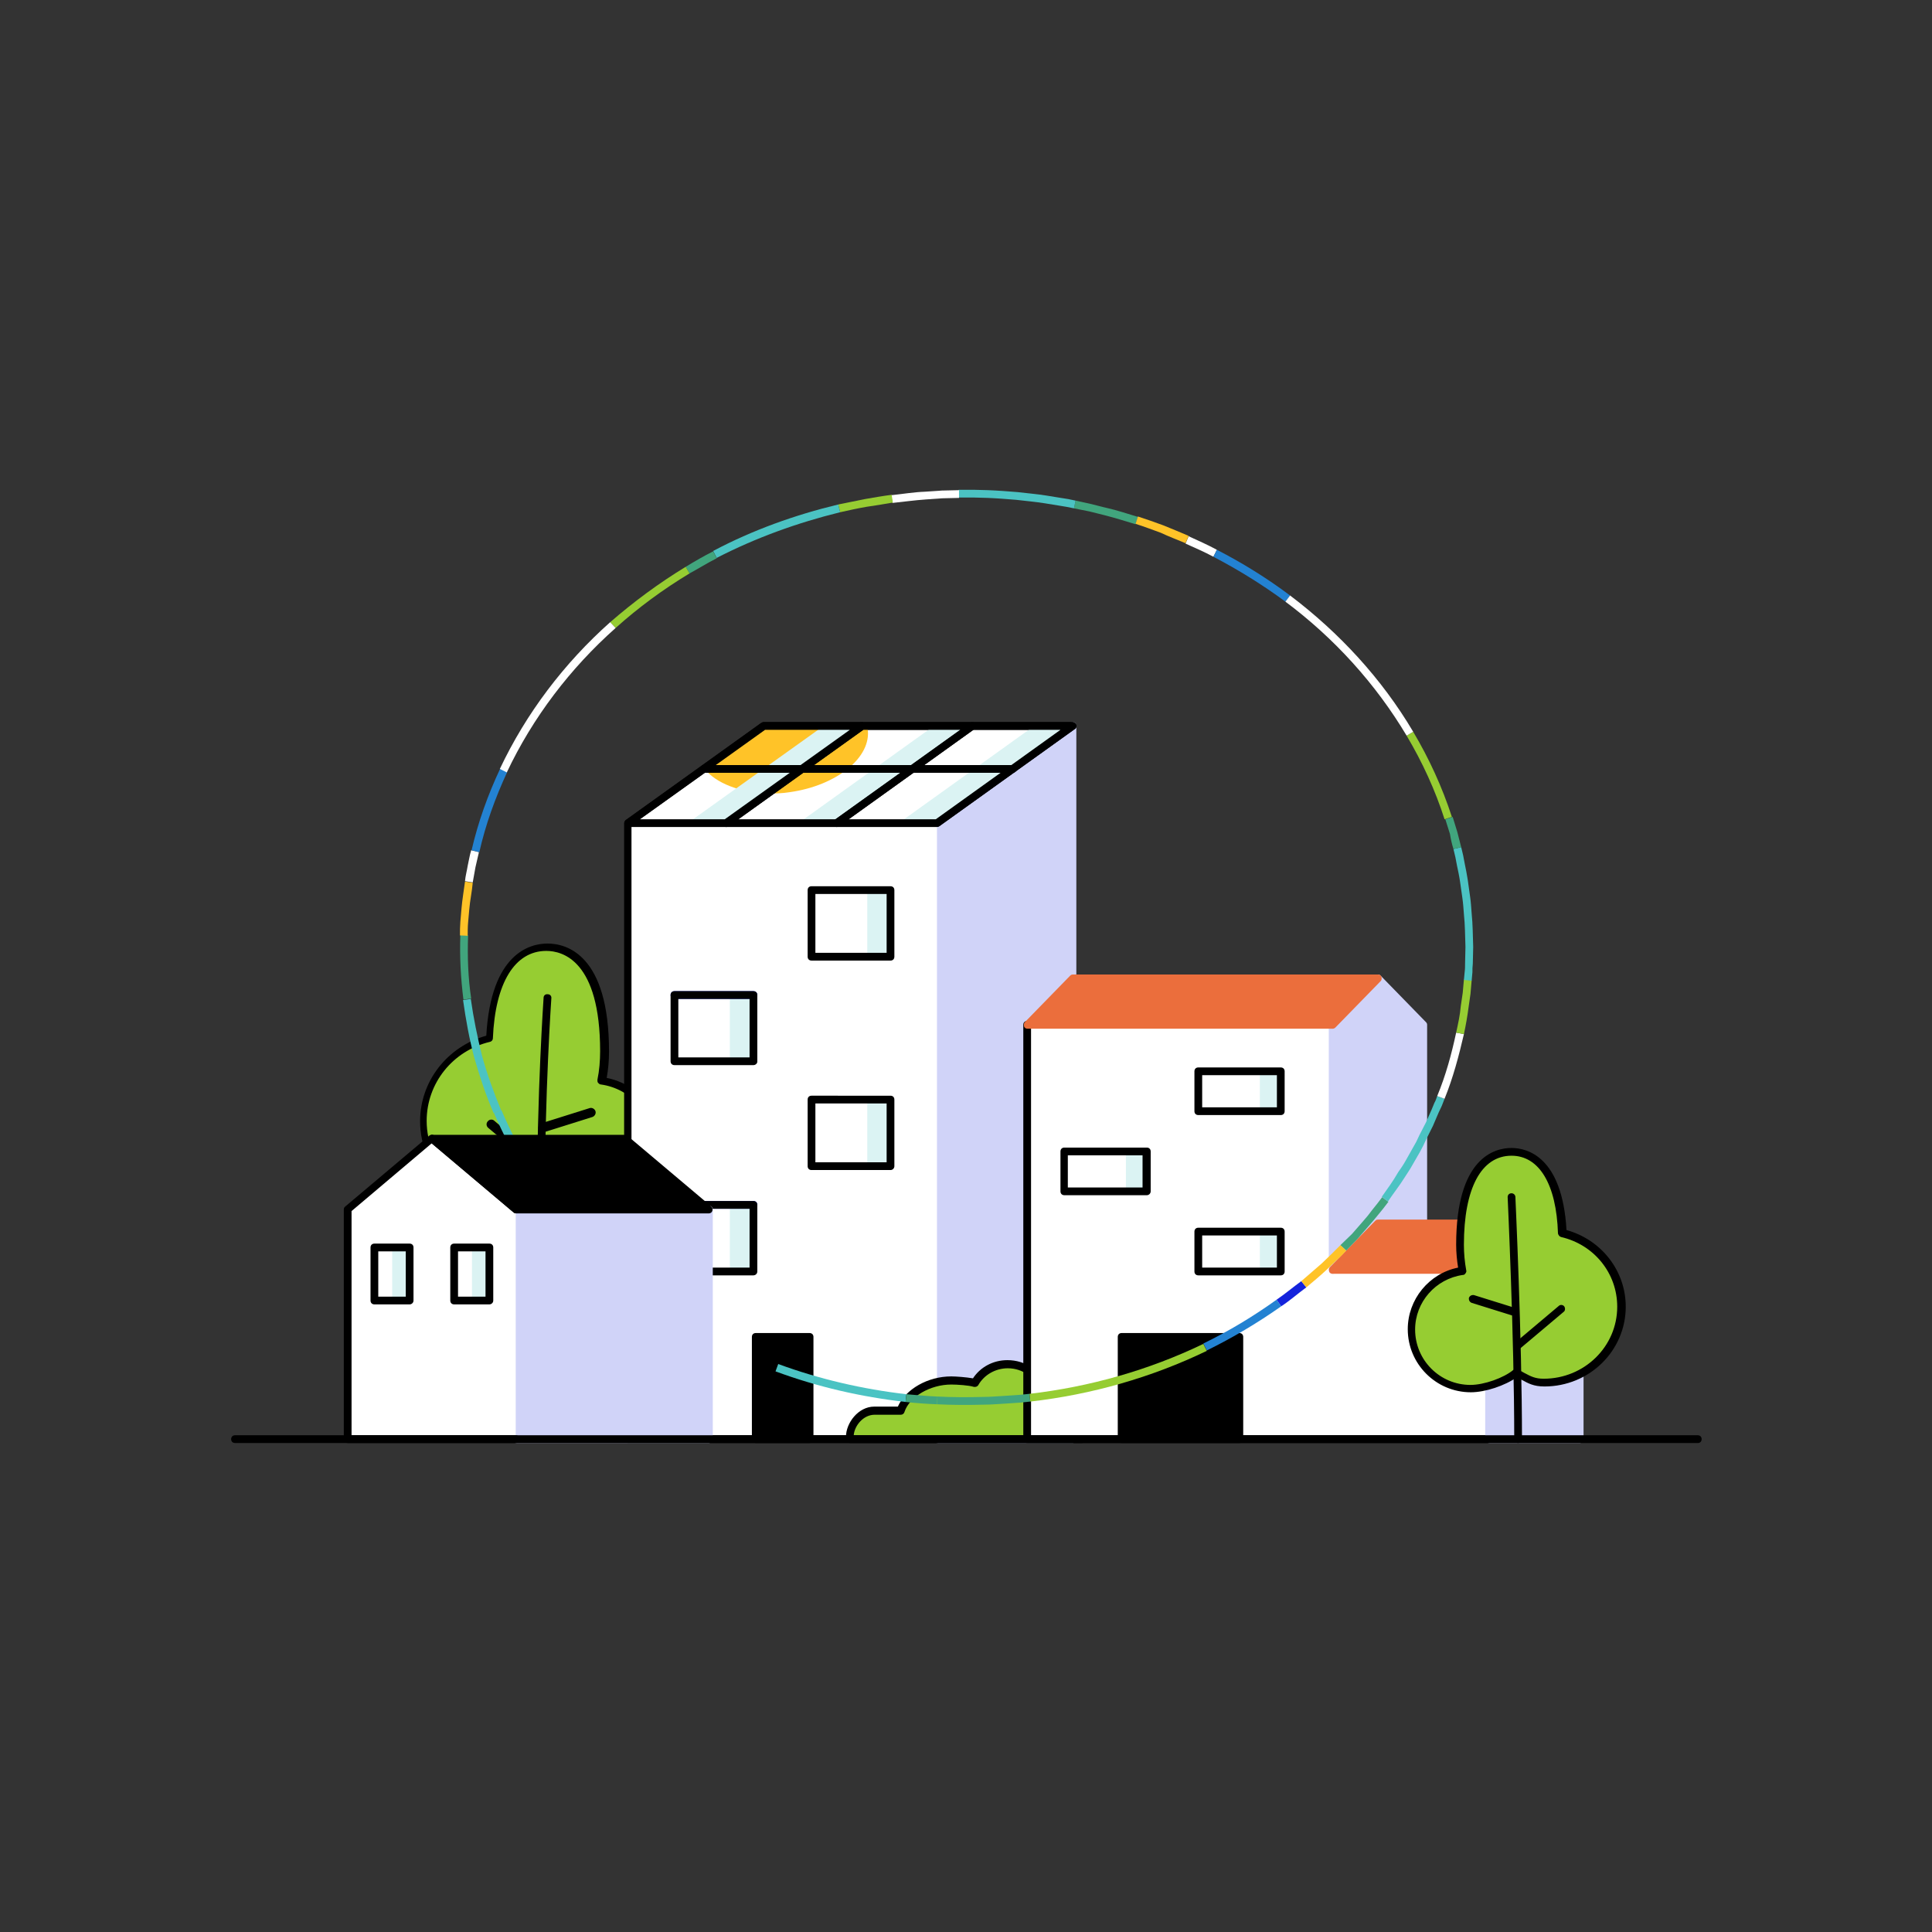 <svg aria-hidden="true" width="499" height="499" fill="none" xmlns="http://www.w3.org/2000/svg"><rect width="100%" height="100%" fill="#333333" stroke="none"/><path d="M126.6 268.3c.7-16.6 7.1-23.6 14.8-23.6 8.2 0 14.9 7.8 14.9 26.9 0 2.7-.3 5.2-.7 7.6 8.3 1.2 14.8 8.3 14.8 17 0 9.5-7.7 17.1-17.1 17.1-4.2 0-8.1-1.5-11.1-4.1-3 1.5-6.5 2.3-10.1 2.3-12.4 0-22.5-9.8-22.5-22-.1-10.2 7.1-18.8 17-21.2Z" fill="#96CD32"/><path d="M139.7 312.4c-.6 0-1-.4-1-1 0-29.8 1.7-53.4 1.7-53.7 0-.6.5-1 1.1-.9.6 0 1 .5.9 1.1 0 .2-1.7 23.8-1.7 53.5 0 .6-.5 1-1 1Z" fill="#000"/><path d="M153.1 314.3c-4.1 0-8-1.4-11.2-3.9-3.1 1.4-6.5 2.2-9.9 2.2-12.9 0-23.5-10.3-23.5-23 0-10.3 7-19.3 17.1-22.1 1.2-21.4 11.4-23.8 15.8-23.8 4.8 0 15.9 2.7 15.9 27.9 0 2.3-.2 4.6-.6 6.8 8.4 1.7 14.6 9.1 14.6 17.8 0 10-8.2 18.1-18.2 18.1Zm-11.1-6.1c.2 0 .5.1.6.2 2.9 2.5 6.6 3.8 10.4 3.8 8.9 0 16.1-7.2 16.1-16.1 0-8-6-14.9-13.9-16-.3 0-.5-.2-.7-.4-.2-.2-.2-.5-.2-.8.5-2.4.7-4.9.7-7.4 0-23.4-9.7-25.9-13.9-25.9-8.1 0-13.2 8.2-13.8 22.6 0 .4-.3.8-.8.9-9.6 2.3-16.3 10.7-16.3 20.4 0 11.6 9.6 21 21.5 21 3.4 0 6.6-.8 9.7-2.2.3 0 .5-.1.6-.1Z" fill="#000"/><path d="M139.6 302.3c-.3 0-.5-.1-.8-.3l-12.7-10.7c-.5-.4-.6-1.2-.1-1.7.4-.5 1.2-.6 1.7-.1l12.7 10.7c.5.4.6 1.2.1 1.7-.3.2-.6.4-.9.4ZM140.2 292.4c-.5 0-1-.3-1.1-.8-.2-.6.2-1.3.8-1.5l12.4-3.9c.6-.2 1.3.2 1.5.8.2.6-.2 1.3-.8 1.5l-12.4 3.9h-.4Z" fill="#000"/><path d="M277.1 187.5v184.2H242V212.6l35.1-25.1Z" fill="#D0D3F8"/><path d="M277.1 372.7h-35c-.6 0-1-.4-1-1V212.6c0-.3.2-.6.4-.8l35-25.1c.3-.2.7-.2 1-.1.3.2.5.5.5.9v184.2c.1.6-.4 1-.9 1Zm-34.1-2h33V189.4L243 213v157.7Z" fill="#D0D3F8"/><path d="M242 371.7h-79.8V212.6l35.1-25.1h79.8L242 212.6" fill="#fff"/><path d="M242 372.7h-79.8c-.6 0-1-.4-1-1V212.6c0-.3.2-.6.4-.8l35-25.1c.2-.1.4-.2.6-.2H277c.4 0 .8.3 1 .7.1.4 0 .9-.4 1.1l-35 25.1c-.5.3-1.1.2-1.4-.2-.3-.4-.2-1.1.2-1.4l32.5-23.3h-76.4l-34.4 24.6v157.6H242c.6 0 1 .4 1 1s-.4 1-1 1Z" fill="#000"/><path d="M209.1 345.3h-13.9v26.4h13.9v-26.4Z" fill="#000"/><path d="M209.1 372.7h-13.9c-.6 0-1-.4-1-1v-26.4c0-.6.4-1 1-1h13.9c.6 0 1 .4 1 1v26.4c0 .6-.5 1-1 1Zm-12.9-2h11.9v-24.4h-11.9v24.4Z" fill="#000"/><path d="M225.8 364.4h6.8c1.5-4.5 7.3-7.8 13.1-7.8 1.5 0 4.8.2 6.1.7 1.6-2.9 4.7-4.8 8.4-4.8 4.5 0 8.2 2.9 9.2 6.8 5.9 1.1 10.4 5.2 10.4 10.1 0 .8-.1 1.6-.3 2.4h-60v-.6c0-3.2 2.8-6.8 6.3-6.8Z" fill="#96CD32"/><path d="M235.3 364.8h-2.9c2-4.9 7.8-8.2 13.6-8.2.6 0 .2.4.8.4-5 .6-9.6 3.4-11.5 7.8ZM251.3 357.5l2.9.9s2.5-5.2 10.3-4.7l-2-1.1H258l-2.5 1.1-4.2 3.8ZM263.9 361.9c-3.9 1.8-5.6 5.6-5.6 9.2v.6h-1.8v-.6c0-3.6 1.4-8.7 7.4-9.2Z" fill="#96CD32"/><path d="M279.5 372.7h-60c-.5 0-.9-.4-1-.9v-.7c0-3.6 3.2-7.8 7.3-7.8h6.1c2-4.5 7.7-7.8 13.8-7.8 1.2 0 3.9.2 5.6.5 1.9-2.9 5.2-4.7 8.9-4.7 4.7 0 8.7 2.8 10 6.9 6.2 1.3 10.6 5.8 10.6 11 0 .9-.1 1.8-.4 2.6-.1.6-.5.9-.9.9Zm-59-2h58.2c.1-.5.1-.9.1-1.4 0-4.3-4-8.2-9.5-9.2-.4-.1-.7-.4-.8-.7-.9-3.5-4.3-6-8.2-6-3.2 0-6.1 1.7-7.6 4.3-.2.4-.7.6-1.2.5-1.2-.4-4.3-.6-5.8-.6-5.4 0-10.8 3.1-12.1 7.1-.1.4-.5.7-.9.7h-6.8c-2.9 0-5.2 2.8-5.4 5.3Z" fill="#000"/><path d="M230 229.9h-6v17.2h6v-17.2Z" fill="#DBF3F3"/><path d="M230 248.1h-20.4c-.6 0-1-.4-1-1v-17.2c0-.6.4-1 1-1H230c.6 0 1 .4 1 1v17.2c0 .6-.4 1-1 1Zm-19.3-2H229v-15.2h-18.4v15.2h.1Z" fill="#000"/><path d="M230 284h-6v17.2h6V284Z" fill="#DBF3F3"/><path d="M230 302.2h-20.4c-.6 0-1-.4-1-1V284c0-.6.4-1 1-1H230c.6 0 1 .4 1 1v17.2c0 .5-.4 1-1 1Zm-19.3-2H229V285h-18.4v15.2h.1Z" fill="#000"/><path d="M194.5 311h-6v17.4h6V311Z" fill="#DBF3F3"/><path d="M194.6 312.2h-20.4c-.6 0-1-.4-1-1s.4-1 1-1h20.4c.6 0 1 .4 1 1s-.5 1-1 1Z" fill="#1423DC"/><path d="M194.6 329.4h-20.4c-.6 0-1-.4-1-1v-17.2c0-.6.4-1 1-1h20.4c.6 0 1 .4 1 1v17.2c0 .6-.5 1-1 1Zm-19.4-2h18.4v-15.2h-18.4v15.2Z" fill="#000"/><path d="M194.5 257h-6v17.2h6V257Z" fill="#DBF3F3"/><path d="M194.6 258h-20.4c-.6 0-1-.4-1-1s.4-1 1-1h20.4c.6 0 1 .4 1 1s-.5 1-1 1Z" fill="#1423DC"/><path d="M194.6 275.1h-20.4c-.6 0-1-.4-1-1V257c0-.6.4-1 1-1h20.4c.6 0 1 .4 1 1v17.2c0 .5-.5.9-1 .9Zm-19.4-2h18.4V258h-18.4v15.1Z" fill="#000"/><path d="m391.7 328-7.1 43.7H265.3v-107h78.9l10 57.3 37.5 6Z" fill="#fff"/><path d="M384.6 372.7H265.3c-.6 0-1-.4-1-1v-107c0-.6.4-1 1-1h78.8c.5 0 .9.3 1 .8l9.9 56.6 36.7 5.9c.3 0 .5.2.7.4.2.2.2.5.2.7l-7.1 43.7c0 .6-.4.9-.9.9Zm-118.3-2h117.4l6.8-41.9-36.5-5.9c-.4-.1-.8-.4-.8-.8l-9.9-56.5h-77v105.1Z" fill="#000"/><path d="M367.7 264.7v54.6h-11.8l-11.7 8.7v-63.3l11.7-12 11.8 12Z" fill="#D0D3F8"/><path d="M344.2 329c-.2 0-.3 0-.4-.1-.3-.2-.6-.5-.6-.9v-63.3c0-.3.1-.5.3-.7l11.7-12c.4-.4 1.1-.4 1.4 0l11.7 12c.2.2.3.4.3.7v54.6c0 .6-.4 1-1 1h-11.4l-11.5 8.5c-.1.2-.3.2-.5.2Zm1-63.9V326l10.1-7.6c.2-.1.4-.2.6-.2h10.7V265l-10.7-11-10.7 11.1ZM408.1 328v43.7h-23.5V328l11.7-12 11.8 12Z" fill="#D0D3F8"/><path d="M408.1 372.7h-23.5c-.6 0-1-.4-1-1V328c0-.3.1-.5.3-.7l11.7-12c.4-.4 1.1-.4 1.4 0l11.7 12c.2.2.3.4.3.7v43.6c.1.6-.4 1.1-.9 1.1Zm-22.5-2h21.5v-42.2l-10.7-11-10.7 11v42.2h-.1Z" fill="#D0D3F8"/><path d="m355.9 252.7-11.7 12h-78.9l11.8-12h78.8Z" fill="#EB6E3C"/><path d="M344.2 265.7h-78.8c-.4 0-.8-.2-.9-.6-.1-.4-.1-.8.2-1.1l11.7-12c.2-.2.4-.3.7-.3h78.8c.4 0 .8.2.9.6.1.4.1.8-.2 1.1l-11.7 12c-.2.2-.5.3-.7.3Zm-76.5-2h76.1l9.8-10h-76.1l-9.8 10ZM396.3 316l-11.7 12h-40.4l11.7-12h40.4Z" fill="#EB6E3C"/><path d="M384.6 329h-40.4c-.4 0-.8-.2-.9-.6-.1-.4-.1-.8.2-1.1l11.7-12c.2-.2.4-.3.7-.3h40.4c.4 0 .8.2.9.6.1.4.1.8-.2 1.1l-11.7 12c-.2.2-.4.3-.7.3Zm-38-2h37.6l9.8-10h-37.6l-9.8 10Z" fill="#EB6E3C"/><path d="M320.1 345.3h-30.4v26.4h30.4v-26.4Z" fill="#000"/><path d="M320.1 372.7h-30.4c-.6 0-1-.4-1-1v-26.4c0-.6.4-1 1-1h30.4c.6 0 1 .4 1 1v26.4c0 .6-.4 1-1 1Zm-29.4-2h28.4v-24.4h-28.4v24.4Z" fill="#000"/><path d="M330.8 276.8h-5.4v10.3h5.4v-10.3ZM296.2 297.5h-5.4v10.3h5.4v-10.3ZM330.8 318.1h-5.4v10.3h5.4v-10.3Z" fill="#DBF3F3"/><path d="M330.8 329.4h-21.3c-.6 0-1-.4-1-1v-10.3c0-.6.4-1 1-1h21.3c.6 0 1 .4 1 1v10.3c0 .6-.4 1-1 1Zm-20.3-2h19.3v-8.3h-19.3v8.3ZM296.2 308.7h-21.3c-.6 0-1-.4-1-1v-10.3c0-.6.4-1 1-1h21.3c.6 0 1 .4 1 1v10.3c0 .6-.5 1-1 1Zm-20.4-2h19.3v-8.3h-19.3v8.3ZM330.8 288h-21.3c-.6 0-1-.4-1-1v-10.3c0-.6.4-1 1-1h21.3c.6 0 1 .4 1 1V287c0 .6-.4 1-1 1Zm-20.3-2h19.3v-8.3h-19.3v8.3Z" fill="#000"/><path d="m242 212.6 35.1-25.1h-10l-35 25.1h9.9ZM216.1 212.6l35-25.1h-9.9l-35 25.1h9.9Z" fill="#DBF3F3"/><path d="M242 213.6h-25.9c-.4 0-.8-.3-1-.7-.1-.4 0-.9.4-1.1l35-25.1c.2-.1.4-.2.6-.2H277c.4 0 .8.3 1 .7.1.4 0 .9-.4 1.1l-35 25.1c-.2.1-.4.2-.6.2Zm-22.8-2h22.5l32.2-23.1h-22.5l-32.2 23.1Z" fill="#000"/><path d="M204 204.6c-1.9.3-3.9.4-5.7.3-7.2-.2-13.4-2.6-16.4-6.4l15.4-11H224c.1.2.1.4.1.7 1.1 7.4-8 14.7-20.1 16.4Z" fill="#FFC328"/><path d="M216.1 213.6h-28.6c-.4 0-.8-.3-1-.7-.1-.4 0-.9.4-1.1l35-25.1c.2-.1.4-.2.6-.2h28.6c.4 0 .8.3 1 .7.1.4 0 .9-.4 1.1l-35 25.1c-.2.1-.4.2-.6.2Zm-25.4-2h25.1l32.3-23.1H223l-32.3 23.1Z" fill="#000"/><path d="m187.5 212.6 35.1-25.1h-9.9l-35.1 25.1h9.9Z" fill="#DBF3F3"/><path d="M261.6 199.6h-79.8c-.6 0-1-.4-1-1s.4-1 1-1h79.8c.6 0 1 .4 1 1s-.5 1-1 1Z" fill="#000"/><path d="M187.6 213.6h-25.3c-.4 0-.8-.3-1-.7-.1-.4 0-.9.4-1.1l35-25.1c.2-.1.4-.2.6-.2h25.3c.4 0 .8.3 1 .7.1.4 0 .9-.4 1.1l-35 25.1c-.2.1-.4.2-.6.2Zm-22.3-2h21.9l32.3-23.1h-21.9l-32.3 23.1Z" fill="#000"/><path d="M403.5 318.5c-.7-14.8-6.3-21-13.2-21-7.3 0-13.3 7-13.3 24 0 2.4.2 4.6.6 6.8-7.4 1-13.2 7.4-13.2 15.1 0 8.4 6.8 15.3 15.3 15.3 3.8 0 7.2-1.4 9.9-3.6 2.7 1.3 5.8 2.1 9 2.1 11.1 0 20-8.8 20-19.6.2-9.3-6.3-17-15.1-19.1Z" fill="#96CD32"/><path d="M392.1 372.7c-.6 0-1-.4-1-1 0-26.5-1.7-62.2-1.7-62.5 0-.6.4-1 1-1 .5 0 1 .4 1 1 0 .4 1.7 36.1 1.7 62.6 0 .5-.5.9-1 .9Z" fill="#000"/><path d="M379.9 359.6c-9 0-16.3-7.3-16.3-16.3 0-7.7 5.5-14.4 13-15.9-.3-1.9-.5-3.9-.5-5.9 0-22.6 10-25 14.3-25 3.9 0 13.1 2.1 14.2 21.2 9 2.5 15.3 10.5 15.3 19.8 0 11.4-9.4 20.6-21 20.6-2.8 0-4.2-.8-6-1.8-.3-.2-.7-.4-1.1-.6-3.1 2.2-8.2 3.9-11.9 3.9Zm10.5-61.1c-7.8 0-12.3 8.4-12.3 23 0 2.2.2 4.4.6 6.6.1.3 0 .5-.2.8-.2.3-.4.4-.7.4-7 1-12.3 7-12.3 14.1 0 7.9 6.4 14.3 14.3 14.3 3.5 0 8.6-1.8 11.1-3.9.3-.3.7-.3 1.1-.1.6.3 1.2.6 1.7.9 1.7.9 2.8 1.5 5 1.5 10.5 0 19-8.3 19-18.6 0-8.6-5.9-16-14.5-18-.4-.1-.7-.5-.8-.9-.4-12.8-4.9-20.1-12-20.1Z" fill="#000"/><path d="M391.9 348.7c-.3 0-.6-.1-.8-.4-.4-.4-.3-1.1.1-1.4l11.4-9.6c.4-.4 1.1-.3 1.4.1.3.4.3 1.1-.1 1.4l-11.4 9.6c-.1.2-.3.3-.6.3ZM391.3 339.9h-.3l-10.9-3.4c-.5-.2-.8-.7-.7-1.3.2-.5.7-.8 1.3-.7l10.9 3.4c.5.2.8.7.7 1.3-.2.4-.6.7-1 .7Z" fill="#000"/><path d="m201 352.3-.7 1.9c10.8 4 22.1 6.6 33.6 7.9l.2-2c-11.3-1.3-22.5-3.9-33.1-7.8Z" fill="#4BC3C3"/><path d="m234.1 360.1-.2 2c2.7.3 5.4.5 8.1.6l.1-2c-2.7-.1-5.4-.4-8-.6Z" fill="#41A57D"/><path d="m242.1 360.7-.1 2c4 .2 8.1.2 12.1.1 2 0 4-.2 6-.3l3-.2 3-.3-.2-2-3 .3-3 .2c-2 .1-4 .3-6 .3-3.9.1-7.8.1-11.8-.1ZM346.2 321.6l1.5 1.4 2.9-3 2.7-3.1c.9-1 1.8-2.1 2.7-3.2.9-1.1 1.8-2.2 2.6-3.3l-1.6-1.2c-.8 1.1-1.7 2.2-2.5 3.2-.8 1.1-1.7 2.2-2.6 3.2l-2.7 3.1-3 2.9Z" fill="#41A57D"/><path d="m329.7 335.7 1.2 1.7c2.3-1.5 4.3-3.3 6.5-4.9l-1.3-1.6c-2.2 1.6-4.2 3.3-6.4 4.8Z" fill="#1423DC"/><path d="m336.1 330.9 1.3 1.6c1.8-1.5 3.6-3 5.3-4.6l2.5-2.4 1.3-1.2 1.2-1.3-1.5-1.4-1.2 1.2-1.2 1.2-2.5 2.4c-1.7 1.5-3.5 3-5.2 4.5Z" fill="#FFC328"/><path d="m310.8 347 .9 1.8c6.7-3.3 13.1-7.1 19.2-11.4l-1.2-1.7c-6 4.3-12.3 8.1-18.9 11.3Z" fill="#2382D2"/><path d="m356.9 309.1 1.6 1.2c1.4-2.1 3-4.1 4.3-6.2.7-1.1 1.4-2.1 2-3.2l1.9-3.3.9-1.7.8-1.7 1.7-3.4 1.5-3.5.8-1.7c.2-.6.5-1.2.7-1.8l-1.9-.7c-.2.6-.4 1.2-.7 1.7l-.7 1.7-1.5 3.4-1.7 3.3-.8 1.7-.9 1.6-1.8 3.2c-.6 1.1-1.3 2.1-2 3.1-1.3 2.3-2.8 4.3-4.2 6.3Z" fill="#4BC3C3"/><path d="m371.2 283.1 1.9.7c2.2-5.4 3.7-11.1 5-16.7l-2-.4c-1.2 5.6-2.7 11.1-4.9 16.4Z" fill="#fff"/><path d="m376.1 266.7 2 .4c.5-2.3.9-4.6 1.2-6.9l.5-3.5.3-3.5-2-.2-.3 3.4-.5 3.4c-.2 2.4-.7 4.6-1.2 6.9ZM265.9 360l.2 2c15.8-1.8 31.3-6.2 45.6-13.1l-.9-1.8c-14.1 6.8-29.4 11.1-44.9 12.9Z" fill="#96CD32"/><path d="m378.1 253.1 2 .2.2-2.2c0-.7 0-1.4.1-2.2l.1-4.3c-.1-2.9-.1-5.8-.4-8.7-.1-1.4-.2-2.9-.4-4.3l-.6-4.3c-.2-1.4-.5-2.8-.8-4.3l-.4-2.1-.5-2.1-2 .5.5 2.1.4 2.1c.3 1.4.6 2.8.8 4.2l.6 4.2c.2 1.4.3 2.8.4 4.2.3 2.8.3 5.7.4 8.5l-.1 4.3c0 .7 0 1.4-.1 2.1l-.2 2.1Z" fill="#4BC3C3"/><path d="m375.4 219.3 2-.5c-.3-1.3-.7-2.6-1-3.9l-1.2-3.9-1.9.6 1.2 3.8c.2 1.3.5 2.6.9 3.9Z" fill="#41A57D"/><path d="m373.1 211.6 1.9-.6c-2.5-7.7-5.9-15.1-10-22l-1.7 1c4.1 6.9 7.4 14.1 9.8 21.6Z" fill="#96CD32"/><path d="m293.3 135.4.6-1.9c-2.7-.8-5.3-1.7-8-2.3-1.4-.3-2.7-.7-4-1l-4.1-.9-.4 2 4 .8c1.3.3 2.7.7 4 1 2.7.7 5.3 1.5 7.9 2.3Z" fill="#41A57D"/><path d="m313.4 143.8.9-1.8c-2.4-1.3-4.9-2.4-7.3-3.5l-.8 1.9c2.4 1.1 4.8 2.1 7.2 3.4Z" fill="#fff"/><path d="m306.2 140.3.8-1.9c-2.1-.9-4.3-1.8-6.5-2.7-2.2-.8-4.4-1.6-6.6-2.3l-.6 1.9c2.2.7 4.3 1.5 6.5 2.3 2.1 1 4.3 1.8 6.4 2.7Z" fill="#FFC328"/><path d="m332 155.4 1.2-1.6c-6-4.5-12.3-8.4-18.9-11.8l-.9 1.8c6.5 3.4 12.8 7.3 18.6 11.6Z" fill="#2382D2"/><path d="m277.4 131.3.4-2-1.9-.4-1.9-.3-3.7-.6c-2.5-.4-5-.6-7.5-.9-2.5-.2-5-.4-7.6-.5l-3.8-.1h-3.8v2h3.8l3.7.1c2.5.1 5 .3 7.4.5 2.5.3 4.9.5 7.4.9l3.7.6 1.8.3 2 .4Z" fill="#4BC3C3"/><path d="M247.7 128.6v-2l-4.4.1c-1.5.1-2.9.2-4.4.3-2.9.1-5.8.6-8.7.9l.3 2c2.9-.3 5.7-.7 8.6-.9 1.4-.1 2.9-.2 4.3-.3l4.3-.1Z" fill="#fff"/><path d="m230.6 129.8-.3-2c-2.3.3-4.6.7-6.9 1.1-2.3.5-4.6.9-6.9 1.4l.5 2c2.2-.5 4.5-1 6.8-1.4 2.2-.3 4.5-.7 6.8-1.1Z" fill="#96CD32"/><path d="m363.3 190 1.7-1c-8.1-13.7-19.1-25.6-31.8-35.2l-1.2 1.6c12.6 9.4 23.3 21.2 31.3 34.6Z" fill="#fff"/><path d="m217 132.3-.5-2c-11.2 2.7-22.1 6.6-32.3 12l.9 1.8c10.1-5.2 20.9-9.1 31.9-11.8Z" fill="#4BC3C3"/><path d="m185.1 144.2-.9-1.8c-2.4 1.2-4.8 2.6-7.1 4l1 1.7c2.4-1.3 4.6-2.7 7-3.9Z" fill="#41A57D"/><path d="m178.1 148.1-1-1.7c-6.9 4.2-13.4 9-19.5 14.3l1.4 1.5c5.9-5.3 12.3-10 19.1-14.1Z" fill="#96CD32"/><path d="m120.9 241.6-2-.1c-.2 5.6.1 11.2.8 16.7l2-.3c-.8-5.3-1-10.8-.8-16.3Z" fill="#41A57D"/><path d="m123.7 220.1-2-.5c-.4 1.3-.6 2.7-.9 4-.2 1.3-.6 2.7-.7 4l2 .3c.2-1.3.5-2.6.7-3.9l.9-3.9Z" fill="#fff"/><path d="m122.1 228-2-.3c-.3 2.3-.7 4.6-.9 6.9l-.3 3.5c-.1 1.2-.1 2.3-.1 3.5l2 .1c0-1.1 0-2.3.1-3.4l.3-3.4c.2-2.4.7-4.6.9-6.9Z" fill="#FFC328"/><path d="m131 199.4-1.8-.9c-3.2 6.8-5.7 13.8-7.4 21.1l2 .5c1.6-7.1 4.1-14 7.2-20.7Z" fill="#2382D2"/><path d="m121.6 258-2 .3c.7 5 1.6 10 2.9 14.9 1.4 4.9 3 9.7 5 14.3l1.9-.8c-1.9-4.6-3.6-9.3-4.9-14-1.2-4.9-2.2-9.7-2.9-14.7ZM129.5 286.7l-1.9.8c2.3 5.4 5 10.5 8.1 15.5l1.7-1.1c-3-4.9-5.7-10-7.9-15.2Z" fill="#4BC3C3"/><path d="m137.4 301.9-1.7 1.1c2.5 3.9 5.2 7.7 8.1 11.4l1.6-1.3c-2.8-3.6-5.5-7.4-8-11.2Z" fill="#96CD32"/><path d="m159 162.2-1.4-1.5c-11.9 10.6-21.7 23.5-28.5 37.9l1.8.9c6.7-14.2 16.4-26.9 28.1-37.3Z" fill="#fff"/><path d="M183 312.4h-49.8v59.3H183v-59.3Z" fill="#D0D3F8"/><path d="M183.1 372.7h-49.8c-.6 0-1-.4-1-1v-59.3c0-.6.4-1 1-1h49.8c.6 0 1 .4 1 1v59.3c0 .6-.5 1-1 1Zm-48.9-2H182v-57.3h-47.8v57.3Z" fill="#D0D3F8"/><path d="M133.2 312.4 111.5 294l-21.7 18.4v59.3h43.4" fill="#fff"/><path d="M133.2 372.7H89.8c-.6 0-1-.4-1-1v-59.3c0-.3.1-.6.4-.8l21.7-18.3c.4-.3.9-.3 1.3 0l21.7 18.3c.4.4.5 1 .1 1.4-.4.4-1 .5-1.4.1l-21.1-17.8-20.7 17.5v57.9h42.4c.6 0 1 .4 1 1s-.4 1-1 1Z" fill="#000"/><path d="M183.1 312.4h-49.9L111.5 294h49.8l21.8 18.4Z" fill="#000"/><path d="M183.1 313.4h-49.8c-.2 0-.5-.1-.6-.2L111 294.9c-.3-.3-.4-.7-.3-1.1.1-.4.5-.7.9-.7h49.8c.2 0 .5.1.6.2l21.7 18.3c.3.3.4.7.3 1.1-.1.4-.5.7-.9.7Zm-49.5-2h46.7L161 295h-46.7l19.3 16.4Z" fill="#000"/><path d="M105.9 322h-4.6v13.9h4.6V322ZM126.5 322h-4.6v13.9h4.6V322Z" fill="#DBF3F3"/><path d="M105.8 336.9h-9.1c-.6 0-1-.4-1-1v-13.7c0-.6.4-1 1-1h9.1c.6 0 1 .4 1 1v13.7c0 .6-.5 1-1 1Zm-8.1-2h7.1v-11.7h-7.1v11.7ZM126.4 336.9h-9.1c-.6 0-1-.4-1-1v-13.7c0-.6.4-1 1-1h9.1c.6 0 1 .4 1 1v13.7c0 .6-.5 1-1 1Zm-8.1-2h7.1v-11.7h-7.1v11.7ZM438.6 372.7H60.7c-.6 0-1-.4-1-1s.4-1 1-1h377.8c.6 0 1 .4 1 1s-.4 1-.9 1Z" fill="#000"/></svg>